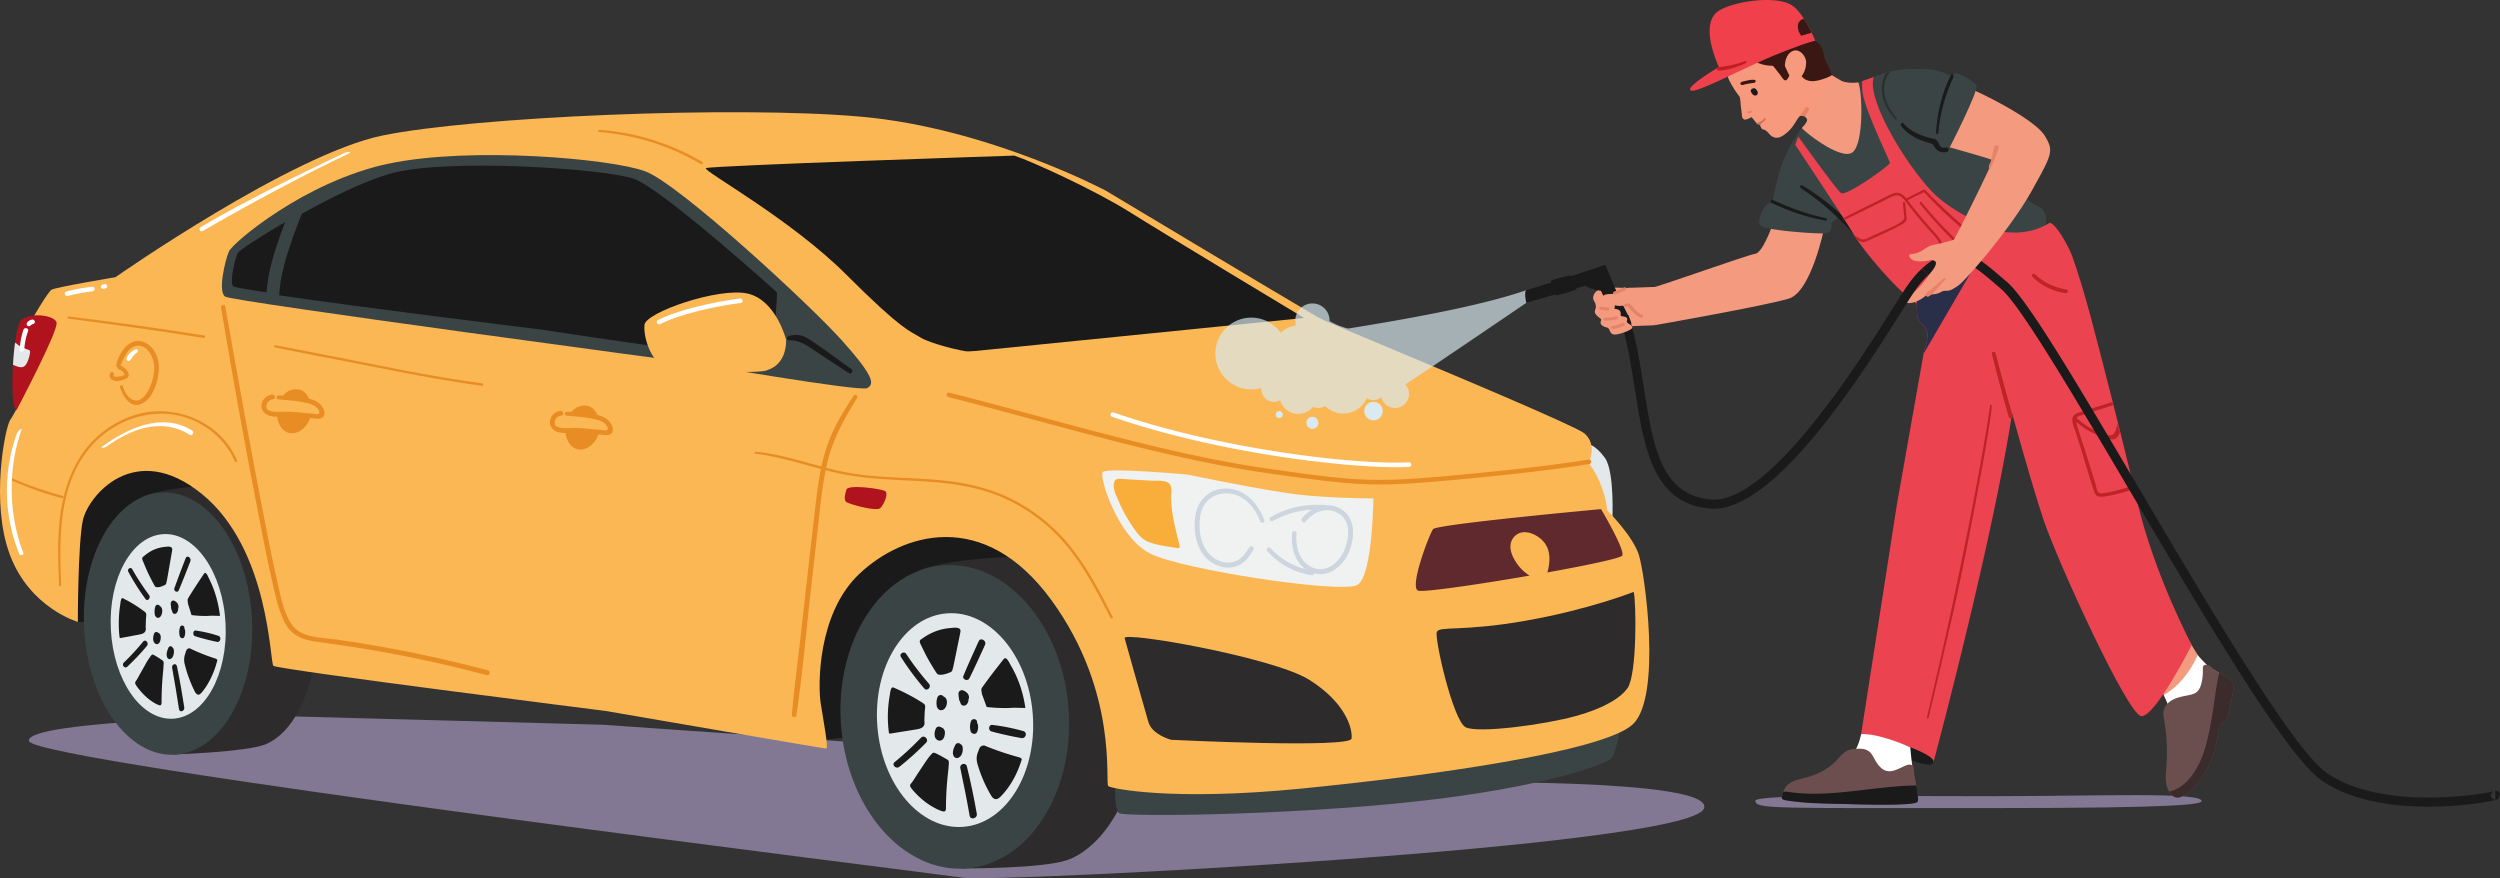 <svg id="characters" xmlns="http://www.w3.org/2000/svg" viewBox="0 0 3515.85 1235.02"><rect x="0" y="0" width="3515.85" height="1235.02" fill="#333333" stroke="none"/><defs><style>.cls-1{fill:#827893;}.cls-2,.cls-32{fill:#1a1a1a;}.cls-3{fill:#2d2b2b;}.cls-4{fill:#3b4444;}.cls-5{fill:#e3e8ea;}.cls-6{fill:#fcb755;}.cls-7{fill:#e78d24;}.cls-8{fill:#b0121e;}.cls-9{fill:#60292e;}.cls-10{fill:#f0f2f2;}.cls-11{fill:#aabbcd;}.cls-11,.cls-32{opacity:0.5;}.cls-12{fill:#f9ae3b;}.cls-13{fill:#fff;}.cls-14,.cls-15{fill:#d9ebf1;}.cls-14{opacity:0.68;}.cls-16{fill:#f49a7f;}.cls-17{fill:#eb4450;}.cls-18{fill:#ea9169;}.cls-19{fill:#6c4e4e;}.cls-20{fill:#be2328;}.cls-21{fill:#6b4e4e;}.cls-22{fill:#464c7b;}.cls-23{fill:#3c2b2b;}.cls-24{fill:#3b1713;}.cls-25{fill:#f6997c;}.cls-26{fill:#e78265;}.cls-27{fill:#d07259;}.cls-28{fill:#ef404c;}.cls-29{fill:#c11e21;}.cls-30{fill:#292e49;}.cls-31{fill:#e58369;}</style></defs><path class="cls-1" d="M568.94,1201.08s-356.14,5.29-349.09,35.26,1265.9,185.13,1313.5,192.18,1018-42.53,1042-97c19.4-44.08-380.82-37-380.82-37l-1167.17-81.1Z" transform="translate(-179.15 -194.17)"/><path class="cls-2" d="M228.66,994.8c0,3.52,60,74,60,74l97.44,1.39,798.21,65.61,155.15,98.73,128.71-14.11,366.72-158.67-134-220.39L464.92,703.89Z" transform="translate(-179.15 -194.17)"/><path class="cls-3" d="M1531.44,1415.41s111.23.77,148.25-11.57,89.92-65.24,104-178.08-54.63-213.91-104-239.78c-37-19.39-195.6-2.8-210.64,12.71S1531.44,1415.41,1531.44,1415.41Z" transform="translate(-179.15 -194.17)"/><ellipse class="cls-4" cx="1521.89" cy="1202.4" rx="160.44" ry="213.78" transform="translate(-266.12 -75.03) rotate(-4.36)"/><ellipse class="cls-5" cx="1522.24" cy="1206.91" rx="109.6" ry="150.55" transform="translate(-266.47 -74.99) rotate(-4.36)"/><path class="cls-2" d="M1559.28,1163.47c-.17,1.58.37,3.45.51,5,.2,2.22,1.21,4.27,2,6.35l4.5,12.45a2,2,0,0,0,.6,1,2.06,2.06,0,0,0,1.1.33,234.38,234.38,0,0,0,27.15,1.32c4.28,0,8.65-.58,12.9-.38,1.11,0,13.11.28,13.11.32q-1.18-8.55-3.22-16.95a162.75,162.75,0,0,0-10.37-29.87,147.58,147.58,0,0,0-7-13.35c-1.23-2.07-5.13-10.76-8.21-9.82a5,5,0,0,0-2.21,1.87c-10.07,12.76-20.08,25.59-29.48,38.86a7.74,7.74,0,0,0-1.16,2.08A4,4,0,0,0,1559.28,1163.47Z" transform="translate(-179.15 -194.17)"/><path class="cls-2" d="M1562.67,1242.6a6.69,6.69,0,0,0-4.53,1.69c-1.9,1.86-2.67,5.37-3.67,7.78-2.41,5.79-2.24,11.29-.43,17.24a190.27,190.27,0,0,0,18.41,42.72c1.2,2,2.52,4.06,4.54,5.23,4.43,2.55,8.19-1.59,11-4.53a109.13,109.13,0,0,0,9.11-11.13,128.57,128.57,0,0,0,14.49-26.68q2.09-5.14,3.76-10.45c.49-1.56,1.25-2.6-.06-3.86a7.93,7.93,0,0,0-3.37-1.51q-12.82-3.51-25.42-7.81c-4.19-1.44-8.37-2.94-12.51-4.5-2.13-.8-4.26-1.63-6.37-2.46C1565.94,1243.69,1564.46,1242.61,1562.67,1242.6Z" transform="translate(-179.15 -194.17)"/><path class="cls-2" d="M1511.44,1290.25c.23-2.48.48-5,.75-7.43.42-3.79.89-7.59,1.07-11.41.12-2.6,1.17-7.25-1.41-8.75-5.54-3.23-11.08-6.46-16.9-9.15a4.83,4.83,0,0,0-3.58-.6,4.62,4.62,0,0,0-1.62,1.23c-4.42,4.58-8,9.92-11.48,15.22L1469,1283.3c-2.8,4.23-5.36,9-8.69,12.81-2.47,2.83-.85,4.87,1.2,7.58a84.94,84.94,0,0,0,7.57,8.3,108,108,0,0,0,11.6,10.19,93,93,0,0,0,12.54,8c3.75,2,7.91,4.15,12.08,5.11,5,1.15,4.19-4.9,4.22-8.28Q1509.73,1308.62,1511.44,1290.25Z" transform="translate(-179.15 -194.17)"/><path class="cls-2" d="M1480.16,1186.64c0-.16-.08-.32-.13-.48-.57-1.67-2.14-2.75-3.62-3.7a274.07,274.07,0,0,0-40.42-21.25,2.88,2.88,0,0,0-1.53-.34c-3,.47-3.58,8.89-4,11.11-.85,4.72-1.5,9.49-1.94,14.26a167,167,0,0,0,.72,38.18,1.9,1.9,0,0,0,.39,1.09,2,2,0,0,0,1.76.29l36.19-5.78c3.89-.63,9-1.67,11-5.51,1.43-2.62.39-5.49.58-8.3.21-3.17.25-6.33.35-9.5.08-2.57.61-5.09.7-7.7A9.87,9.87,0,0,0,1480.16,1186.64Z" transform="translate(-179.15 -194.17)"/><path class="cls-2" d="M1488.41,1128.07c2.58,4.29,5.07,8.47,7.9,12.61a6,6,0,0,0,1.4,1.6,5.15,5.15,0,0,0,2.5.75c5.17.5,10.25-1.34,15.07-3.28a5.91,5.91,0,0,0,2.15-1.24,5.8,5.8,0,0,0,1.19-2.36c1-3.33,1.73-6.76,2.43-10.17q3.45-16.92,6.91-33.84c.57-2.78,1.21-5.57,1.72-8.37.3-1.69.58-3.59-.7-5-2.74-2.91-10.17-1.59-13.64-1.32a74.46,74.46,0,0,0-26.91,7.36,83.17,83.17,0,0,0-12.12,7.28c-1.59,1.14-3.56,1.88-3.66,4s1.27,4.15,2.14,6q2.13,4.53,4.36,9C1482,1116.91,1485.1,1122.56,1488.41,1128.07Z" transform="translate(-179.15 -194.17)"/><path class="cls-2" d="M1555.48,1096c-7.24,16.2-14.8,32.32-21.51,48.75-2,4.8,6.07,8.15,8.39,3.54,7.78-15.46,14.76-31.37,22-47.08C1567.18,1095.2,1558.17,1090,1555.48,1096Z" transform="translate(-179.15 -194.17)"/><path class="cls-2" d="M1618.17,1222.3a285.43,285.43,0,0,0-43.44-8.65c-5.32-.62-6.19,7.82-1.24,9.18,13.7,3.74,28,6.8,42,9.31C1621.83,1233.28,1624.6,1224.1,1618.17,1222.3Z" transform="translate(-179.15 -194.17)"/><path class="cls-2" d="M1552.88,1338.56c-4-22.37-8.52-44.65-14-66.72-1.48-6-10.47-3.45-9.21,2.53,4.69,22.27,9.23,44.55,13.1,67C1543.93,1347.94,1554.07,1345.17,1552.88,1338.56Z" transform="translate(-179.15 -194.17)"/><path class="cls-2" d="M1474.4,1231.63a417.51,417.51,0,0,1-37.06,34.3c-4.7,3.84,2,10.34,6.63,6.63a414.9,414.9,0,0,0,37.53-33.83C1486,1234.11,1478.88,1227,1474.4,1231.63Z" transform="translate(-179.15 -194.17)"/><path class="cls-2" d="M1485.59,1155.75a398,398,0,0,1-32-41.91c-3-4.56-10.36-.36-7.39,4.32a382.3,382.3,0,0,0,32.78,44.23C1482.9,1167,1489.54,1160.3,1485.59,1155.75Z" transform="translate(-179.15 -194.17)"/><path class="cls-2" d="M1554.35,1213a4.21,4.21,0,0,0-1.24-2.15c1.38-5.46-6.6-7.5-8.46-2.27a23.34,23.34,0,0,0-.41,14.08c1,3.74,7.09,5.11,8.9,1.16A16.68,16.68,0,0,0,1554.35,1213Z" transform="translate(-179.15 -194.17)"/><path class="cls-2" d="M1541.9,1175.29c.17-5.19-4.18-8.84-8.74-10.33a4.82,4.82,0,0,0-6.07,4.62,68.19,68.19,0,0,0,1,9,3.65,3.65,0,0,0,1,1.88,25,25,0,0,0,1.34,3.6c1.37,3,5.79,3.14,7.88,1a9.55,9.55,0,0,0,2.89-7,4,4,0,0,0-.07-.5A4.16,4.16,0,0,0,1541.9,1175.29Z" transform="translate(-179.15 -194.17)"/><path class="cls-2" d="M1532.7,1244a4.09,4.09,0,0,0-2.41-3,4.6,4.6,0,0,0-2.36-1.59c-2.64-.73-4.86.9-5.77,3.27-.08.2-.16.43-.24.66-2.28,4.32-4,10.56-1.26,14.6a5,5,0,0,0,5.37,2.19,4,4,0,0,0,1.88-.9c2.2-1,3.61-3.57,4.4-6A17.47,17.47,0,0,0,1532.7,1244Z" transform="translate(-179.15 -194.17)"/><path class="cls-2" d="M1502.54,1217.08a4.28,4.28,0,0,0-.67-.49,4.63,4.63,0,0,0-6.27,1.65,17.12,17.12,0,0,0-1.82,11.4c.87,4.29,5.26,7.64,9.56,5.47,3.51-1.77,4.55-6.57,4.72-10.21S1506,1217.68,1502.54,1217.08Z" transform="translate(-179.15 -194.17)"/><path class="cls-2" d="M1506.15,1173.8a4.83,4.83,0,0,0-8.58,1,24.19,24.19,0,0,0-1.09,12c.65,4.1,4.1,7.43,8.44,5.8C1511.48,1190.1,1513.64,1176.36,1506.15,1173.8Z" transform="translate(-179.15 -194.17)"/><path class="cls-3" d="M422.49,1255.21s102.14-3.33,129.4-14,63.6-48.71,74-146.18-46.64-188.8-83-211.14c-27.27-16.76-155.24-2.06-166.32,11.34S422.49,1255.21,422.49,1255.21Z" transform="translate(-179.15 -194.17)"/><ellipse class="cls-4" cx="415.46" cy="1071.21" rx="118.22" ry="184.56" transform="translate(-230.03 -173.02) rotate(-2.75)"/><ellipse class="cls-5" cx="415.72" cy="1075.1" rx="80.76" ry="129.97" transform="translate(-231.93 -172.24) rotate(-2.84)"/><path class="cls-2" d="M443,1037.58a26.64,26.64,0,0,0,.38,4.3,25.72,25.72,0,0,0,1.44,5.48q1.67,5.37,3.31,10.76a1.94,1.94,0,0,0,.45.88,1.37,1.37,0,0,0,.81.28,148.43,148.43,0,0,0,20,1.15c3.15,0,6.37-.51,9.5-.34.81.05,9.65.24,9.65.28-.58-4.92-1.37-9.81-2.37-14.64a157.51,157.51,0,0,0-7.63-25.81q-2.34-5.91-5.17-11.53c-.91-1.79-3.78-9.29-6.05-8.48a3.81,3.81,0,0,0-1.62,1.61c-7.42,11-14.79,22.11-21.71,33.58a6.73,6.73,0,0,0-.86,1.79A3.82,3.82,0,0,0,443,1037.58Z" transform="translate(-179.15 -194.17)"/><path class="cls-2" d="M445.49,1105.94a4.56,4.56,0,0,0-3.34,1.45c-1.4,1.62-2,4.64-2.7,6.73a24.34,24.34,0,0,0-.32,14.89,181.14,181.14,0,0,0,13.56,36.9,11.65,11.65,0,0,0,3.35,4.52c3.25,2.21,6-1.37,8.06-3.91a92.56,92.56,0,0,0,6.7-9.62,117.52,117.52,0,0,0,10.68-23.05q1.53-4.44,2.76-9c.37-1.35.92-2.25,0-3.33a5.38,5.38,0,0,0-2.48-1.31q-9.45-3-18.72-6.75-4.63-1.86-9.22-3.88c-1.56-.7-3.13-1.41-4.69-2.13C447.9,1106.88,446.8,1105.94,445.49,1105.94Z" transform="translate(-179.15 -194.17)"/><path class="cls-2" d="M407.76,1147.1q.25-3.21.56-6.42c.31-3.28.65-6.55.78-9.85.09-2.25.86-6.27-1-7.56a144.88,144.88,0,0,0-12.45-7.91,3.07,3.07,0,0,0-2.63-.51,3.35,3.35,0,0,0-1.2,1.06,91,91,0,0,0-8.45,13.14l-6.8,12c-2.07,3.66-4,7.77-6.41,11.07-1.81,2.45-.62,4.21.89,6.55a71.44,71.44,0,0,0,5.57,7.17,84.78,84.78,0,0,0,8.55,8.8,67.89,67.89,0,0,0,9.23,6.94,35.38,35.38,0,0,0,8.9,4.42c3.68,1,3.08-4.24,3.1-7.16Q406.51,1163,407.76,1147.1Z" transform="translate(-179.15 -194.17)"/><path class="cls-2" d="M384.73,1057.6c0-.14-.06-.28-.1-.42A6.43,6.43,0,0,0,382,1054a192.59,192.59,0,0,0-29.77-18.36,1.86,1.86,0,0,0-1.13-.29c-2.24.41-2.63,7.67-2.92,9.59-.63,4.08-1.11,8.2-1.43,12.32a169,169,0,0,0,.53,33,1.8,1.8,0,0,0,.29.94,1.25,1.25,0,0,0,1.29.25l26.65-5c2.87-.54,6.6-1.44,8.13-4.76,1.05-2.26.29-4.74.43-7.17.15-2.73.18-5.47.25-8.21.06-2.21.45-4.39.52-6.65A9.9,9.9,0,0,0,384.73,1057.6Z" transform="translate(-179.15 -194.17)"/><path class="cls-2" d="M390.81,1007c1.9,3.7,3.73,7.32,5.81,10.89a5,5,0,0,0,1,1.38,3.46,3.46,0,0,0,1.84.66c3.81.42,7.56-1.16,11.1-2.84a4.34,4.34,0,0,0,1.59-1.07,5.51,5.51,0,0,0,.87-2c.76-2.88,1.28-5.83,1.79-8.79q2.55-14.61,5.09-29.22c.42-2.41.89-4.82,1.26-7.24.22-1.45.44-3.1-.51-4.28-2-2.51-7.49-1.37-10.05-1.15a48.71,48.71,0,0,0-19.81,6.37A60.14,60.14,0,0,0,381.9,976c-1.17,1-2.62,1.63-2.7,3.48s.93,3.58,1.58,5.2q1.56,3.92,3.21,7.77C386.11,997.36,388.37,1002.24,390.81,1007Z" transform="translate(-179.15 -194.17)"/><path class="cls-2" d="M440.19,979.31c-5.33,14-10.9,27.92-15.83,42.11-1.44,4.15,4.46,7,6.17,3.05,5.73-13.35,10.88-27.09,16.23-40.66C448.81,978.61,442.18,974.09,440.19,979.31Z" transform="translate(-179.15 -194.17)"/><path class="cls-2" d="M486.36,1088.4a183.5,183.5,0,0,0-32-7.47c-3.92-.53-4.56,6.76-.91,7.93a315.22,315.22,0,0,0,30.9,8C489.05,1097.89,491.1,1090,486.36,1088.4Z" transform="translate(-179.15 -194.17)"/><path class="cls-2" d="M438.28,1188.84c-3-19.33-6.27-38.58-10.29-57.65-1.09-5.18-7.7-3-6.78,2.19,3.46,19.24,6.8,38.49,9.64,57.86C431.69,1196.94,439.15,1194.54,438.28,1188.84Z" transform="translate(-179.15 -194.17)"/><path class="cls-2" d="M380.49,1096.46a333.32,333.32,0,0,1-27.29,29.63c-3.46,3.32,1.45,8.93,4.88,5.73a330.46,330.46,0,0,0,27.64-29.23C389.06,1098.6,383.78,1092.42,380.49,1096.46Z" transform="translate(-179.15 -194.17)"/><path class="cls-2" d="M388.73,1030.92a343.48,343.48,0,0,1-23.58-36.21c-2.22-3.94-7.63-.31-5.44,3.73a331.86,331.86,0,0,0,24.13,38.21C386.75,1040.6,391.64,1034.84,388.73,1030.92Z" transform="translate(-179.15 -194.17)"/><path class="cls-2" d="M439.36,1080.34a3.8,3.8,0,0,0-.91-1.85c1-4.73-4.86-6.49-6.23-2a23.43,23.43,0,0,0-.3,12.16c.76,3.23,5.22,4.41,6.55,1A16.62,16.62,0,0,0,439.36,1080.34Z" transform="translate(-179.15 -194.17)"/><path class="cls-2" d="M430.19,1047.79c.13-4.48-3.07-7.63-6.43-8.93-2.14-.81-4.57,1.39-4.48,4a69.62,69.62,0,0,0,.75,7.79,3.25,3.25,0,0,0,.73,1.63,23.72,23.72,0,0,0,1,3.11,3.42,3.42,0,0,0,5.8.87,9.05,9.05,0,0,0,2.14-6.08c0-.15,0-.28-.06-.43A4,4,0,0,0,430.19,1047.79Z" transform="translate(-179.15 -194.17)"/><path class="cls-2" d="M423.42,1107.12a8.68,8.68,0,0,0-3.51-4c-2-.63-3.58.78-4.25,2.83-.06.17-.12.37-.18.56-1.68,3.74-2.92,9.13-.93,12.62a3.47,3.47,0,0,0,4,1.89,2.7,2.7,0,0,0,1.38-.78c1.62-.87,2.66-3.08,3.24-5.15A17.59,17.59,0,0,0,423.42,1107.12Z" transform="translate(-179.15 -194.17)"/><path class="cls-2" d="M401.21,1083.89a4,4,0,0,0-.49-.42,3.14,3.14,0,0,0-4.62,1.42,16.93,16.93,0,0,0-1.34,9.85c.64,3.7,3.87,6.6,7,4.73,2.59-1.53,3.35-5.68,3.48-8.82S403.74,1084.41,401.21,1083.89Z" transform="translate(-179.15 -194.17)"/><path class="cls-2" d="M403.87,1046.51c-1.24-2.52-5.21-2.79-6.32.83a24.25,24.25,0,0,0-.8,10.35c.47,3.54,3,6.42,6.21,5C407.79,1060.58,409.38,1048.71,403.87,1046.51Z" transform="translate(-179.15 -194.17)"/><path class="cls-5" d="M2411.38,818.49s10.57,0,24.68,19.39S2446.64,926,2446.64,926l-45.84,7.05-1.77-104Z" transform="translate(-179.15 -194.17)"/><path class="cls-4" d="M1747.57,1295.41s-1.76,37,5.29,42.31,231,3.53,412.56-15.87,273.28-52.89,280.34-61.71,14.1-52.89,14.1-52.89Z" transform="translate(-179.15 -194.17)"/><path class="cls-6" d="M2475.73,1212.54c-40.55,38.79-288.27,73.17-468.1,90.8s-264.47,0-269.76-3.53,15-131.35-80.22-261.82-209.81-93.44-269.75-37-58.18,158.68-54.66,181.6,11.46,64.35,7.94,64.35S1030.87,1194,1030.87,1194s-461.93-58.18-467.22-63.47-5.29-164-100.49-241.55-160.45,3.53-167.5,37-7.05,142.81-7.05,142.81-67-19.4-95.21-93.45-7.05-179.83,0-190.41,21.16-38.79,21.16-38.79L226.9,638.65s19.4-33.5,24.68-37S341.5,584,341.5,584,588.34,411.21,717,384.77s495.43-42.32,673.5-26.45,343.81,104,343.81,104S1942,586.94,2033.83,641.1c13.52,8,24.52,14.41,32,18.71,58.18,33.5,121.65,60,121.65,60s202.76,68.76,220.39,84.62c15.13,13.61,8.2,33.71,5.91,39.16-.37.9-.62,1.39-.62,1.39s21.16,24.69,26.45,67c0,0,35.26,35.26,44.07,61.71S2516.28,1173.75,2475.73,1212.54Z" transform="translate(-179.15 -194.17)"/><path class="cls-4" d="M1153.41,704.77s-647.06-86.39-657.64-93.45,0-51.12,5.29-63.47S608.61,449.12,725,424.44s313.83-7.06,361.43,10.58,231,186.88,276.81,238,45.84,61.71,35.26,67S1153.41,704.77,1153.41,704.77Z" transform="translate(-179.15 -194.17)"/><path class="cls-2" d="M573.27,525q3.27-9.35,6.89-18.54C543.07,527.88,515,546.85,513.41,550c-3.32,6.65-11.63,39.9-6.65,46.55,1,1.38,19.19,4.6,47.32,8.84C555.72,577.9,564.26,550.65,573.27,525Z" transform="translate(-179.15 -194.17)"/><path class="cls-2" d="M1070.27,445.45c-40-13.92-264.36-29.57-342.63-7-36.28,10.48-83.39,33.67-123.85,56.22q-6.64,15.87-12.37,32.12c-9.25,26.41-18.22,54.47-19.7,82.7C690.5,627,939.83,657.64,939.83,657.64s307.84,47,318.28,41.74S1272,605.46,1272,605.46,1110.27,459.36,1070.27,445.45Z" transform="translate(-179.15 -194.17)"/><path class="cls-2" d="M1376.43,713.15c-15.23-10.39-32.17-23.84-47.59-33.95-12.39-8.11-21.16-17.63-40-12.65-3.75,1-4.1,6.48,0,6.23,16.56-1,30.45,11,43.53,19.58,13.54,8.91,27,18,40.69,26.62C1376.73,721.32,1380,715.57,1376.43,713.15Z" transform="translate(-179.15 -194.17)"/><path class="cls-6" d="M1258.31,714.47s26.45-5.29,26.45-42.32c0,0-14.11-56.42-54.66-65.23S1087.29,633.36,1085.53,651s8.81,49.37,26.45,58.19S1258.31,719.76,1258.31,714.47Z" transform="translate(-179.15 -194.17)"/><path class="cls-2" d="M1605.64,413s-428.43,14.1-433.72,17.63,118.13,70.52,197.47,149.86,89.91,79.34,104,88.16,60.06,20,68.88,20,109.19-2.36,209.69-11.18,262.7-35.26,262.7-35.26-199.23-119.89-246.83-149.86S1632.09,421.79,1605.64,413Z" transform="translate(-179.15 -194.17)"/><path class="cls-7" d="M1166.57,421.82a331,331,0,0,0-144.76-45.09c-2-.14-2,3,0,3.16a333.67,333.67,0,0,1,143,45C1166.75,426.1,1168.56,423,1166.57,421.82Z" transform="translate(-179.15 -194.17)"/><path class="cls-7" d="M865.39,1136.9q-70.73-18.76-142.77-32-35.16-6.4-70.54-11.44c-21.31-3-49.63-1.7-63.06-21.54-11.94-17.63-15.61-42.25-20.42-62.59-5.8-24.53-10.62-49.28-15.45-74Q539,863.07,525.71,790.64,510.48,707.87,495.92,625c-.69-3.91-6.6-2.24-5.95,1.64q25.37,152.25,55.1,303.7c4.82,24.78,9.59,49.59,15.22,74.21,4.86,21.27,9.05,44.39,18.75,64.1,9.15,18.61,24.91,25.35,44.64,28,24.58,3.36,49.14,6.77,73.61,10.9q83.91,14.16,166.24,36.08C867.9,1144.83,869.77,1138.06,865.39,1136.9Z" transform="translate(-179.15 -194.17)"/><path class="cls-7" d="M1743.92,1061.56c-17.05-33.7-34.71-67.54-58.23-97.27A248.4,248.4,0,0,0,1603.9,897c-33.58-17.1-70-24.8-107.36-28-41-3.5-82.49-2.63-123.17-9.76-10.87-1.9-21.61-4.42-32.31-7.19.6-2.8,1.2-5.6,1.88-8.39,8-33,23.83-61.28,41.6-89.83,2-3.23-3-6.11-5.07-3-15.63,24-30.33,48.2-38.91,75.71-2.43,7.81-4.44,15.73-6.17,23.71-30.66-8.22-61-17.93-92.74-20.76-1.79-.16-1.73,2.55,0,2.77,31.45,3.91,61.54,13.38,92,21.42-3.71,18.16-6,36.63-8.09,55q-10.68,92.47-21,185c-4,35.22-9,70.48-11.7,105.82-.27,3.52,5.72,4.4,6.25.84,8.92-59.47,13.94-119.75,20.73-179.51q5.2-46,10.4-91.94c2.78-24.55,5.21-49.24,10.13-73.48,5.85,1.5,11.71,2.93,17.61,4.23,38.8,8.56,78.49,9.05,118,11.37,38.7,2.26,77.31,7.17,113.13,22.81a243,243,0,0,1,85.27,62.25c28,31.85,47.28,69.82,66.63,107.2C1742,1065.25,1744.92,1063.52,1743.92,1061.56Z" transform="translate(-179.15 -194.17)"/><path class="cls-8" d="M1369.42,883.23s-5.12,13.64,0,17,42.64,13.65,47.75,8.53,11.94-20.47,6.82-23.88S1369.42,874.7,1369.42,883.23Z" transform="translate(-179.15 -194.17)"/><path class="cls-3" d="M1760.79,1091.77s28.21,100.49,33.5,118.13,31.74,24.68,31.74,24.68,252.12,12.34,253.88-1.76-8.81-51.13-59.94-82.87S1755.5,1081.19,1760.79,1091.77Z" transform="translate(-179.15 -194.17)"/><path class="cls-3" d="M2476.61,1026.53s-61.71,24.69-151.63,40.55-121.65,7.06-125.18,15.87,22.93,125.18,40.56,134,111.07-3.53,155.15-15.87,63.92-27.29,72.29-38.79C2481.9,1142.9,2480.14,1037.11,2476.61,1026.53Z" transform="translate(-179.15 -194.17)"/><path class="cls-9" d="M2430.77,910.17s-231,21.16-236.25,28.21-33.5,81.1-21.16,86.39c6.46,2.77,84-8.48,156.85-21.09a61.35,61.35,0,0,1-20.92-22c-6.87-11.44-9-24.61.33-33.66,4.77-4.65,10.8-5.95,16.87-5.17a25.5,25.5,0,0,1,7.62,2,42,42,0,0,1,13.89,9c12.52,12.38,11.55,29.69,7.32,45.35,56.2-10.12,104-20.18,105.42-23.85C2464.27,966.59,2430.77,910.17,2430.77,910.17Z" transform="translate(-179.15 -194.17)"/><path class="cls-7" d="M466.24,666c-63.46-10.07-127.09-19.16-190.88-26.8-1.95-.23-1.92,2.8,0,3.05,63.43,8.2,126.77,17.1,189.94,27.14C467.52,669.7,468.47,666.32,466.24,666Z" transform="translate(-179.15 -194.17)"/><path class="cls-7" d="M856.88,733.24c-76.23-10.15-151.61-26.72-227.08-41.33-21.12-4.09-42.22-8.33-63.38-12.2-1.92-.35-2.77,2.56-.82,3,38.14,7.89,76.43,15.06,114.66,22.52,37.54,7.32,75,14.88,112.72,21.54,21.23,3.76,42.52,7.16,63.9,10C859.11,737.05,859.09,733.53,856.88,733.24Z" transform="translate(-179.15 -194.17)"/><path class="cls-7" d="M512.63,842c-20.84-50.74-79-77.84-131.68-67.18-27.8,5.62-53.6,20.52-73,41.15-21.22,22.6-33.86,51.92-40.43,81.92-8.59,39.22-7,79.67-5.31,119.51.08,1.9,3,1.91,3,0C262.77,953.82,260.78,883,301,829.43c33.12-44.06,93.48-66.34,146-45.76,27.79,10.89,50.73,32.11,62.59,59.58C510.3,845,513.35,843.72,512.63,842Z" transform="translate(-179.15 -194.17)"/><path class="cls-7" d="M267.1,891.51a531.94,531.94,0,0,1-75.35-26.61c-1.67-.73-3.14,1.7-1.45,2.48a483.45,483.45,0,0,0,75.91,27.39A1.69,1.69,0,0,0,267.1,891.51Z" transform="translate(-179.15 -194.17)"/><path class="cls-7" d="M629.41,762.73c-4.18-4.23-9.74-6.44-15.48-7.89-3.39-6.73-8-12.5-16.33-13.25a23.52,23.52,0,0,0-20.17,8.74c-2.26,0-4.53,0-6.78.13a2.66,2.66,0,0,0,0,5.32c13,1.25,26.07,2,38.89,4.88,5.36,1.2,11.1,2.84,15.1,6.84,2.13,2.12,5.43,6.14,2.36,8.78-1.1,1-7-.34-8.28-.43-11.59-.8-23.13-2.36-34.74-2.74-5.39-.17-10.79.4-16.16.23-4.12-.13-13.52-.51-14-6.6-.51-6.35,3.78-10.2,9.53-11.07,4.37-.67,2.49-7.23-1.82-6.62-14,2-20.94,19.88-7.4,28,4.4,2.65,9.44,3.17,14.54,3.12,2,11.1,8,23,20.74,23.27,11.93.21,22.24-10.33,25.64-21.3.67.05,1.35.11,2,.15,4.85.34,14.51,2.67,17.52-3C637.47,773.94,633.13,766.48,629.41,762.73Z" transform="translate(-179.15 -194.17)"/><path class="cls-7" d="M1034.92,785.65c-4.18-4.23-9.74-6.44-15.48-7.89-3.39-6.73-8-12.5-16.33-13.25A23.51,23.51,0,0,0,983,773.25c-2.27,0-4.53,0-6.79.13a2.66,2.66,0,0,0,0,5.32c13,1.25,26.07,2,38.89,4.88,5.37,1.2,11.1,2.84,15.1,6.84,2.13,2.12,5.43,6.14,2.36,8.78-1.1.95-7-.34-8.28-.43-11.59-.79-23.13-2.36-34.74-2.74-5.39-.17-10.79.4-16.16.23-4.12-.13-13.52-.51-14-6.6-.51-6.35,3.78-10.2,9.53-11.07,4.37-.67,2.49-7.23-1.82-6.62-14,2-20.94,19.88-7.4,28,4.41,2.65,9.44,3.17,14.54,3.12,2,11.1,8,23,20.75,23.27,11.92.21,22.23-10.33,25.63-21.3.68,0,1.35.11,2,.15,4.85.34,14.51,2.67,17.52-3C1043,796.86,1038.64,789.4,1034.92,785.65Z" transform="translate(-179.15 -194.17)"/><path class="cls-7" d="M376.46,673.87c-17.75-3.22-30.9,19.15-33.88,33.67a3,3,0,0,0,1.84,3.29,3.09,3.09,0,0,0,2,2.84c2.08.81,9.47,5.2,7,7.83-1,1-4.35,1.63-5.74,2-.42.11-10.42,1.56-8.52-2,1.69-3.17-2.93-5.89-4.83-2.82-2.46,4-.35,8.36,3.68,10.2,5.5,2.5,12.25.44,17.47-1.81,11.19-4.84-.14-16.17-7-19,5.08-10.28,11.35-27.39,24.46-27.71,15.07-.36,23,18.07,23.12,30.4A68,68,0,0,1,386,746.08C381.41,753.41,374.5,760.5,365,756c-7-3.31-10.77-11.55-13-18.46-.83-2.59-4.92-1.48-4.09,1.13,4.38,13.75,15.68,32.06,32.68,22.17,15-8.75,21.57-32.52,22-48.68S394.05,677.06,376.46,673.87Z" transform="translate(-179.15 -194.17)"/><path class="cls-10" d="M1849.83,861.68s-114.6-10.57-119.89-3.52,21.16,91.68,67,114.6,268,56.42,290.91,44.08,22.92-132.24,22.92-132.24Z" transform="translate(-179.15 -194.17)"/><path class="cls-11" d="M1957.14,925.72c-7.9-22.08-25.52-42.57-50.32-44.37-25-1.82-43.62,14.86-46.8,39.17-3.07,23.47,2.55,52,24.06,65.27,8.88,5.5,20,8.09,30.31,5.81,12.94-2.86,21.21-13.06,27.28-24.16,2.07-3.76-3.56-7.06-5.75-3.36-5.47,9.22-12.29,18.42-23.4,20.75-9.28,1.95-19.33-1-26.94-6.43-17.81-12.64-21.8-38.81-18.46-59,3.44-20.83,20.64-33.68,41.64-31.17s35.72,20.41,42.61,39.1C1952.69,930.88,1958.44,929.36,1957.14,925.72Z" transform="translate(-179.15 -194.17)"/><path class="cls-11" d="M2064.87,910a37.06,37.06,0,0,0-21.59-5.23,3,3,0,0,0-2-.63l-11.64.08a4,4,0,0,0-1-.14,128.18,128.18,0,0,0-62.51,17.36c-3.5,2-.37,7.39,3.17,5.42a124.41,124.41,0,0,1,54.5-15.77,51.32,51.32,0,0,0-13.94,12.51c-2.39,3.09,3,7.31,5.45,4.21,10.93-14,29.67-21.41,46-11.77,18.13,10.71,15.48,34.45,8.67,51.26-7.24,17.87-25.74,33.86-45.74,24.7-18.42-8.45-23.32-29.41-21.69-47.9.35-4.07-5.95-4-6.34,0-1.8,18.77,3.46,39.53,19,50.49a101.16,101.16,0,0,1-49.5-29.68c-2.64-2.88-6.83,1.37-4.26,4.26a103.58,103.58,0,0,0,62.07,34,3.64,3.64,0,0,0,4.06-2.74c21.81,5.84,41.22-11.4,49-30.87C2084.66,949.42,2086,922.55,2064.87,910Z" transform="translate(-179.15 -194.17)"/><path class="cls-12" d="M1838.27,961.91c-3.66-14.11-7.33-28.25-9.7-42.65a180.68,180.68,0,0,1-2.43-24c-.17-5.53,1.46-12.53-.53-17.82-3.45-9.2-19.76-6.85-27.21-7.28l-46.32-2.71a2.26,2.26,0,0,0-2.13,1,2.1,2.1,0,0,0-2.51,1c-5.3,8.91,1.14,20.57,4.73,29.06a206.51,206.51,0,0,0,19,35c6.1,9,12.53,18.66,23.08,22.73,12.73,4.9,27.43,6.58,40.81,8.83A2.64,2.64,0,0,0,1838.27,961.91Z" transform="translate(-179.15 -194.17)"/><path class="cls-8" d="M202.31,771c-5.47-.87-6.7-32.35-4.89-63.86.62-10.76,1.59-21.51,2.88-31,2.18-16.24,5.25-29,9-32.16,12.34-10.58,45.84-7.05,49.37,3.53S202.31,771,202.31,771Z" transform="translate(-179.15 -194.17)"/><path class="cls-5" d="M221.35,690.22A46.36,46.36,0,0,1,217.27,704c-1.07,2.26-2.43,4.53-4.63,5.71-3.32,1.78-7.39.53-10.93-.75a34.5,34.5,0,0,1-4.29-1.82c.62-10.76,1.59-21.51,2.88-31,2.31,1.32,4.47,3.28,6.43,4.43A65.11,65.11,0,0,0,218.84,686a4.4,4.4,0,0,1,2,1A4.12,4.12,0,0,1,221.35,690.22Z" transform="translate(-179.15 -194.17)"/><path class="cls-2" d="M1977.63,732.25c-42.18,1.17-84.46,4.75-126.51,8.14s-84.19,7.43-126.18,12.19c-23.29,2.64-46.64,5.22-69.83,8.63-1.63.23-1.26,3.08.39,2.89,41.7-4.68,83.31-9.94,125.09-14s83.59-7.51,125.47-10.28c23.84-1.58,47.74-2.5,71.57-4.18C1979.76,735.46,1979.81,732.19,1977.63,732.25Z" transform="translate(-179.15 -194.17)"/><path class="cls-6" d="M2413.76,843.54a7,7,0,0,1-1.5.51c-15.87,3.53-299.73,51.13-299.73,51.13s-58.18,0-105.78-5.29-156.92-28.21-156.92-28.21-17.63-8.81-65.23-31.73c-4.62-2.22-10.41-4.67-17.09-7.28-2.08-.81-4.26-1.66-6.52-2.51-17-6.38-38.61-13.59-61.39-20.91-26.4-8.48-54.38-17.1-78.76-24.77-34.56-10.89-61.9-19.89-67.21-23.87-4.76-3.56-7.92-11.76-10-21a159.32,159.32,0,0,1-2.8-17.69c-1.3-12.48-1.3-23-1.3-23l13.17-1.32,19.28-1.94L2013.8,641.3a159.92,159.92,0,0,1,20-.2c13.52,8,356.39,147.42,374,163.28C2423,818,2416.05,838.09,2413.76,843.54Z" transform="translate(-179.15 -194.17)"/><path class="cls-7" d="M2120,875.48c-43.41,0-83.41-5.08-163.1-16.57-103.3-14.9-216.61-45.5-326.2-75.08-38.89-10.51-79.12-21.37-117.89-31.24a3.2,3.2,0,0,1,1.58-6.21c38.82,9.88,79.07,20.75,118,31.26,109.4,29.53,222.52,60.08,325.44,74.92,138,19.91,156.41,20.48,281.14,8.71,122.2-11.52,173.75-20.79,174.25-20.88a3.2,3.2,0,1,1,1.15,6.3c-.51.1-52.26,9.41-174.8,21C2186.15,872.69,2152.12,875.48,2120,875.48Z" transform="translate(-179.15 -194.17)"/><path class="cls-13" d="M212.11,658a102.74,102.74,0,0,0-5.21,27.51c-.21,4.1,6.09,4.06,6.37,0a95.87,95.87,0,0,1,5.38-25.71C220.1,655.68,213.5,653.85,212.11,658Z" transform="translate(-179.15 -194.17)"/><path class="cls-13" d="M228,645.93a3.31,3.31,0,0,0-4-2.25,10.89,10.89,0,0,0-6.92,4.52,3.21,3.21,0,0,0,1.15,4.37,3.29,3.29,0,0,0,4.37-1.15c-.2.27-.07.1.08,0l.42-.42.12-.1c.18-.13.38-.25.57-.37l.28-.15.33-.13a8.44,8.44,0,0,1,1.32-.31A3.23,3.23,0,0,0,228,645.93Z" transform="translate(-179.15 -194.17)"/><path class="cls-13" d="M211.84,971.38c-20.66-53.08-21.73-118.62-2.57-172.29,1.46-4.1-5,1-6.48,5.09a236.26,236.26,0,0,0,3.39,168.76C207.58,976.37,213.22,974.93,211.84,971.38Z" transform="translate(-179.15 -194.17)"/><path class="cls-13" d="M449.33,799.7c-42.1-26.33-90.5-3.46-126.33,22.47-3.31,2.39,2.79,2.26,6.16-.16C363,797.76,406,780.6,445.85,805.65,449.61,808,453.08,802.05,449.33,799.7Z" transform="translate(-179.15 -194.17)"/><path class="cls-13" d="M663.62,409.23C603.06,437.71,518.9,479.44,461.35,513.6c-3.42,2-.62,7.54,2.84,5.51C521.88,485.22,610.06,438,670.67,409.6,674.62,407.75,667.57,407.37,663.62,409.23Z" transform="translate(-179.15 -194.17)"/><path class="cls-13" d="M373,687.85c.3-1.62-.93-3.1-3.19-2.16a22.32,22.32,0,0,0-12.31,11.61,3.13,3.13,0,0,0,1.08,4.11c3.22,1.93,4.63-2.06,6-4a32.05,32.05,0,0,1,7.17-7.53A3.24,3.24,0,0,0,373,687.85Z" transform="translate(-179.15 -194.17)"/><path class="cls-13" d="M309,597.45a232,232,0,0,0-36.51,6.72c-4,1.07-2.32,7.29,1.72,6.24A268.44,268.44,0,0,1,309,603.9C313.07,603.41,313.2,597,309,597.45Z" transform="translate(-179.15 -194.17)"/><path class="cls-13" d="M329.76,595.93a3.07,3.07,0,0,0-3.71-2.1l-2.71.6a3,3,0,0,0-2.11,3.71,3.09,3.09,0,0,0,3.71,2.11l2.72-.61A3,3,0,0,0,329.76,595.93Z" transform="translate(-179.15 -194.17)"/><path class="cls-13" d="M1106,650.31a3.21,3.21,0,0,1-1.44-6.08c36.28-18.13,100.38-28.79,115.29-30.19a3.21,3.21,0,1,1,.59,6.39c-14.63,1.37-77.55,11.81-113,29.54A3.2,3.2,0,0,1,1106,650.31Z" transform="translate(-179.15 -194.17)"/><path class="cls-13" d="M2142.67,851.18c-86.2,0-262.57-23.17-399.6-70.95a3.2,3.2,0,0,1,2.11-6.05c146.77,51.17,338.74,74,415.35,70.19a3.2,3.2,0,1,1,.32,6.4C2155.36,851.05,2149.28,851.18,2142.67,851.18Z" transform="translate(-179.15 -194.17)"/><path class="cls-14" d="M2326,619.85l-.52-17.52c-68.07,23.55-178.54,42.23-250.31,53.88a89.44,89.44,0,0,1-26.25-10.6c0-.21.06-.4.06-.6a24.1,24.1,0,0,0-48.2,0,23.65,23.65,0,0,0,1,6.6,45.16,45.16,0,0,0-21.66,10.6,50.48,50.48,0,1,0-26.8,77.49c-.06.63-.19,1.24-.19,1.88a17.71,17.71,0,0,0,17.72,17.71,17.52,17.52,0,0,0,8.56-2.3,26.54,26.54,0,0,0,46.26,9.28,19.25,19.25,0,0,0,17.23-1,35.88,35.88,0,0,0,58.31-11.3,16.91,16.91,0,0,0,20.73-1.35,19.61,19.61,0,1,0,33.47-17.69C2191,711.83,2326,619.85,2326,619.85ZM2100.9,725l.85.37c-.17.11-.36.18-.53.29C2101.13,725.42,2101,725.21,2100.9,725Z" transform="translate(-179.15 -194.17)"/><path class="cls-15" d="M1983.13,777.2a4.91,4.91,0,1,0-4.91,4.91A4.9,4.9,0,0,0,1983.13,777.2Z" transform="translate(-179.15 -194.17)"/><circle class="cls-15" cx="2024.86" cy="788.66" r="8.47" transform="translate(-306.18 292.15) rotate(-13.28)"/><circle class="cls-15" cx="1931.62" cy="578.13" r="13"/><path class="cls-16" d="M2675.71,499.73s-15.84,49.5-28.16,51.36c-11.54,1.74-130.24,44.51-148.17,48.64,5.68,4.34,12.75,12.29,12.07,16.17-.42,2.46,5.81,4.42,4.16,7.78l-9.71,27.88s157.8-27.72,189.11-37.48,49.1-97.22,49.1-97.22Z" transform="translate(-179.15 -194.17)"/><path class="cls-1" d="M3275.37,1320.77c0,4.42-30.18,9.81-289.58,9.81-316.09,0-336.8,1.53-338.08-10.12-1-9,163.56-6.55,323.42-6.55S3275.3,1307.66,3275.37,1320.77Z" transform="translate(-179.15 -194.17)"/><path class="cls-4" d="M3052.92,528.25l-74.05,42.31-18.12-4.2-30.45-7.05-5.06-1.18-24.37-5.64-21.28-4.94-85.4-19.78-1.61-.37s-6.52-7.09-13-14.07c-5.78-6.28-11.49-12.46-12.32-13.29-.53-.53-1.82-.13-3.37.7a69.46,69.46,0,0,0-9,6.35s.88,13.22-6.17,15-86.4-3.53-93.45-10.58c-6.45-6.46,4.09-29.94,14-32.48a6.68,6.68,0,0,1,2.7-.14s.16-1.18.51-3.3c1.66-10.05,7.55-41.32,20.65-69,15.87-33.5,62.15-84.55,62.15-84.55s21.74-6.79,42.72-13.9c5.53-1.87,11-3.77,16-5.55,3.46-1.25,6.68-2.43,9.56-3.55q4.58-1.74,9.29-3.05c1.76-.49,3.54-.95,5.32-1.34,19-4.35,39.14-4,55.91-2.66,10.93.92,21.41,5.11,29,9,1,.5,1.94,1,2.82,1.48l1.17.64a88.31,88.31,0,0,1,7.61,4.76l6.4,11.83,10.55,19.52,33,61,4,7.33,16.66,30.82,14.1,22.92a84.28,84.28,0,0,0,10.81,12.68,43.38,43.38,0,0,0,12.11,8.48c12.34,5.29,12.34,12.34,14.11,15.86S3052.92,528.25,3052.92,528.25Z" transform="translate(-179.15 -194.17)"/><path class="cls-2" d="M2794.51,523a334.34,334.34,0,0,0-80.13-67.76c-3.55-2.14-5.18,2.05-1.74,4.28,29.26,18.91,53.85,42.29,77.19,68.16C2792.71,530.83,2797.26,526.17,2794.51,523Z" transform="translate(-179.15 -194.17)"/><path class="cls-2" d="M2747.36,501.29c-28-6.5-49-14.21-75.27-25.94-1.86-.83-4.14,3.18-2.26,4,25.94,12,48.48,20,76.65,25.09C2748.55,504.87,2749.47,501.78,2747.36,501.29Z" transform="translate(-179.15 -194.17)"/><path class="cls-17" d="M3013.5,742.13c-1.31,10.56-2.88,21.72-4.66,33.39,0,.19-.07.41-.09.6-.31,2.06-.65,4.16-1,6.26-29,184.24-109.38,483.25-109.38,483.25l-31.78-10.16-17.38-5.57-53.63-17.16.77-5,37.13-238.28,13.19-84.74.34-2.1q9.94-56.22,19.9-112.45,6.3-35.6,12.61-71.21,2.46-13.94,4.93-27.87c2.09-11.78,9.58-24.61,2.42-36.09-2.63-4.23-7.11-7.14-9.47-11.53-2.15-4-2.29-8.71-2.41-13.24q-.2-7.79-.37-15.55c0-2.12-.07-4.34.88-6.23a12.42,12.42,0,0,1,3.61-3.93,272,272,0,0,1,22.53-15.9l5.15-3.33c10-6.42,20.05-12.89,31.16-17a71.69,71.69,0,0,1,15.56-4c30.08-3.93,48.42,17.76,57.08,48.31C3022.35,654.06,3018.73,699.94,3013.5,742.13Z" transform="translate(-179.15 -194.17)"/><path class="cls-18" d="M2800.74,1213.38l0,.13,0-.1Z" transform="translate(-179.15 -194.17)"/><path class="cls-2" d="M2898.39,1265.21v.44a7.78,7.78,0,0,1-1.17,2.4c-4.21,4.54-24.49-2.27-51.58-12.13l8.91-15S2898.53,1255.78,2898.39,1265.21Z" transform="translate(-179.15 -194.17)"/><path class="cls-13" d="M2865.67,1245.2a232.51,232.51,0,0,0-25.68-10.09c-13.86-4.58-28.6-8.81-43.34-8.55-.58,2.55-1.28,5.24-2.13,8a73.64,73.64,0,0,1-7,16.27c-9,14.62-47.64,39.67-57.13,41.94s-40.85,13-33.72,20.23,59.4,6.12,107.27,5.78,68.43.69,69.42-8.86c.74-7.14-3.55-24.53-6.52-52.42Q2866.2,1251.63,2865.67,1245.2Z" transform="translate(-179.15 -194.17)"/><path class="cls-19" d="M2875.87,1321.64c-.9,1.41-5.36,2.45-13.42,3.16-.6,0-1.2.08-1.78.14s-1.27.08-1.9.14l-2.47.14-.56,0c-1.1.06-2.21.13-3.3.16-.57,0-1.15.07-1.73.07q-13,.48-32.9.32l-2.2,0h-1.24l-9.2-.13c-1.22,0-2.43,0-3.67-.07l-4.81-.09q-8.22-.15-16.45-.4c-20.1-.57-40.22-1.32-60.28-2.68-8.64-.57-17.45-1-26.06-2.24-1.23-.18-2.47-.39-3.68-.6,0,0-.06,0-.07,0-1.87-.33-4.31-.51-5-2.68l0,0s0,0,0-.07c-.46-1.64,1-6,2-8.79.29-.82.55-1.5.71-2a21.8,21.8,0,0,1,9-10.83c6.5-4.09,14.3-5.44,21.72-7.4,15.9-4.2,31.28-11.69,42.7-23.52,5-5.15,10.19-12.29,17-15.08a33,33,0,0,1,10.17-1.88c6.68-.48,14-.48,19.27,3.65,3.23,2.54,5.22,6.31,7.21,9.91,2.51,4.54,5.24,9.06,9,12.6,11.32,10.6,22.36,3,34.15-2.22,2.66-1.18,5.61-2.24,8.45-1.53a5,5,0,0,1,3.73,3.51c.9,2.69.46,6.31.92,9,.92,5.34,1.91,10.68,2.8,16,0,.17.06.35.09.52.78,4.75,1.57,9.51,2,14.3C2876.38,1315.38,2877.26,1319.51,2875.87,1321.64Z" transform="translate(-179.15 -194.17)"/><path class="cls-2" d="M2875.87,1321.64c-.9,1.41-5.36,2.45-13.42,3.16-.6,0-1.2.08-1.78.14s-1.27.08-1.9.14l-2.47.14-.56,0c-1.1.06-2.21.13-3.3.16-.57,0-1.15.07-1.73.07-10.95.5-21.95.43-32.9.32l-2.2,0h-1.24l-9.2-.13c-1.22,0-2.43,0-3.67-.07l-4.81-.09q-8.22-.15-16.45-.4c-28.42-.8-58.09-.44-86.34-4.92-1.23-.18-2.47-.39-3.68-.6,0,0-.06,0-.07,0-2.28-.4-4-1.18-5-2.68l0,0s0,0,0-.07c-.46-1.64,1-6,2-8.79a12.84,12.84,0,0,1,6.21-.23c59.31,9.06,120.67-8.29,180.75-9,.78,4.75,1.57,9.51,2,14.3C2876.38,1315.38,2877.26,1319.51,2875.87,1321.64Z" transform="translate(-179.15 -194.17)"/><path class="cls-20" d="M2977.93,764.18c-12.38,88.83-51.32,277.41-71.67,364.64-5.77,24.76-11.65,49.5-17.22,74.31-.35,1.57,2,2.24,2.42.66,10.67-44.12,20.7-88.4,31-132.62,10.2-43.77,19.58-90.45,28.2-134.57,4.76-24.42,28.78-148,29.64-172.1C2980.33,763.16,2978.12,762.84,2977.93,764.18Z" transform="translate(-179.15 -194.17)"/><path class="cls-16" d="M3239.47,1300.44c-3.75-11-1.77-19.19-.79-38.38s-2-37-5.3-57.55c-.47-2.94-3.06-12.49-3.71-15A69.54,69.54,0,0,0,3226,1179c-3.46-7.78-7-11.51-7-11.51l39-71.85s11.14,19.24,17.43,27.66c.08.11.18.23.25.34,2.05,2.69,6.6,10.13,12.23,13.7,11.57,7.38,24.44,12.76,27.55,16.45C3320,1159.28,3243.22,1311.4,3239.47,1300.44Z" transform="translate(-179.15 -194.17)"/><path class="cls-13" d="M3231.37,1197.65a320.57,320.57,0,0,1,3.55,45.84c15.21-14.75,27.94-33.06,39.28-50.26q11.22-17,21.78-34.48c2.92-4.82,6.33-9.81,9.43-15-5.49-3.27-11.83-6.93-17.35-10.44s-16.24-15.3-18.28-18c-.08-.11-14.1,37-47.6,56.42,1.29,2.92,6.41,13.66,7.49,17.75C3230.32,1192,3230.91,1194.72,3231.37,1197.65Z" transform="translate(-179.15 -194.17)"/><path class="cls-21" d="M3318.34,1173.5c-1.08,5.77-2.42,11.5-3.83,17.21-1.53,6.28-2,14.85-7.53,18.92-2.1,1.55-4.46,2.87-5.9,5s-1.84,4.92-2.17,7.55a191.61,191.61,0,0,1-4.6,23.52,144.56,144.56,0,0,1-9.31,25.49c-7.39,15.36-18,29.34-31.7,39.51-2.88,2.15-6,4.16-9.51,4.89-6.31,1.28-11.1-3-14.19-8.31a32.12,32.12,0,0,1-3.4-8.44c-2.14-8.71-1-17.84-.34-26.78a262.46,262.46,0,0,0-3.12-64.92c-.79-4.48-1.67-9.06-.79-13.52,1.5-7.46,7.81-13.14,14.74-16.28s14.58-4.18,22-5.89c3.23-.74,6.52-1.64,9.2-3.61,4.43-3.26,6.42-8.89,7.59-14.26a76.87,76.87,0,0,0,1.64-18.46,8.27,8.27,0,0,1,.38-3.62c1.52-3.54,6.95-2.91,10-.53,2.61,2.07,4.59,4.82,7.57,6.39,1.69.9,3.36,1.83,5,2.82s3.09,1.81,4.62,2.77c4.44,2.73,9.94,5.39,13.35,9.45a7.22,7.22,0,0,1,1.41,2.92C3321,1161,3319.38,1167.92,3318.34,1173.5Z" transform="translate(-179.15 -194.17)"/><path class="cls-17" d="M3184.81,899.73c-3.69-15.6-17.35-72-22.84-94q-.66-2.67-1.35-5.38c-3.29-13.16-6.78-27.08-10.44-41.43-.41-1.63-.84-3.28-1.26-4.92-19.64-76.65-38-151.49-55.45-199.34-5.4-14.78-22.92-45.84-31.72-47.23-14.78,9.77-33.76,14.12-50.9,13.84-19.86-.31-44.35-5.12-60-18.89C2939.23,547,2986.1,692.8,2986.1,692.8s46.59,172.67,67.15,233,117.86,272.72,137,275.46,71.27-100,71.27-100S3209.48,1003.89,3184.81,899.73Z" transform="translate(-179.15 -194.17)"/><path class="cls-22" d="M3157.27,788.82l-2.53,9.26c.4-1.15.8-2.3,1.18-3.45.5-1.8,1-3.61,1.44-5.42Z" transform="translate(-179.15 -194.17)"/><path class="cls-20" d="M3176,878.1c-7.07,2.5-28,8.4-35.46,9.27-3.49.4-8.56,1.69-11-1.72-1.92-2.65-2.6-8.33-3.56-11.42q-6.78-21.72-13.55-43.42c-4.36-13.94-9.43-27.86-13.1-42a12.42,12.42,0,0,1-.33-1.61,89.59,89.59,0,0,0,24.06,16.15c8.16,3.79,28.85,15.27,35.12,3.89a34.18,34.18,0,0,0,2.46-5.75c-1.13-3.93-2.22-7.88-3.17-11.86-.49,1.67-1,3.33-1.54,5-.69,2.45-1.4,4.89-2.22,7.27l1-3.82c-.22.64-.44,1.28-.67,1.91-1.63,4.51-3.38,6.38-8.53,6.32-8.31-.09-16.46-5.12-23.66-8.76A105.42,105.42,0,0,1,3099.69,782a6.75,6.75,0,0,1,1.42-1.74c1.32-1.12,4.13-1.47,5.72-2l10.09-3.35c6.76-2.26,27.24-8.58,33.95-11-.37-1.46-.75-2.92-1.12-4.39-8.72,2.66-31.06,9.72-39.72,12.59-5.18,1.71-13.51,2.84-15.78,8.78-2.46,6.45,2.32,15.49,4.2,21.53q4.46,14.28,8.91,28.56c5.83,18.61,11,37.58,17.49,56,2.18,6.13,6.55,6,12.42,5.6,9-.7,31.53-6.77,40-9.77C3180.23,881.74,3179,877.05,3176,878.1Z" transform="translate(-179.15 -194.17)"/><path class="cls-20" d="M3085.31,601.3c-16.88-2.88-31.71-9.57-44.22-21.43-2.35-2.23-5.86,1.27-3.56,3.56a79.89,79.89,0,0,0,47.08,23C3087.51,606.75,3088.21,601.8,3085.31,601.3Z" transform="translate(-179.15 -194.17)"/><path class="cls-20" d="M3008,782.3a2.81,2.81,0,0,0,1.57-3.32c-8.24-29.34-16.38-58.71-24-88.22-.86-3.32-6-1.84-5.12,1.49,7.44,29.54,15.23,59,23.68,88.29a2.81,2.81,0,0,0,3.83,1.78Z" transform="translate(-179.15 -194.17)"/><path class="cls-23" d="M3318.34,1173.5c-1.08,5.77-2.42,11.5-3.83,17.21-1.53,6.28-2,14.85-7.53,18.92-2.1,1.55-4.46,2.87-5.9,5s-1.84,4.92-2.17,7.55a191.61,191.61,0,0,1-4.6,23.52,144.56,144.56,0,0,1-9.31,25.49c-7.39,15.36-18,29.34-31.7,39.51-2.88,2.15-6,4.16-9.51,4.89-6.31,1.28-11.1-3-14.19-8.31,6.4-1,26-6.63,41.94-38.57,18.29-36.57,20.9-96.67,28.53-128.53,1.55.9,3.09,1.81,4.62,2.77,4.44,2.73,9.94,5.39,13.35,9.45a7.22,7.22,0,0,1,1.41,2.92C3321,1161,3319.38,1167.92,3318.34,1173.5Z" transform="translate(-179.15 -194.17)"/><path class="cls-17" d="M2987.69,515.91s-26.86,21.31-57.39,43.4c-34,24.6-34.85,68-46,66.11-21.15-3.52-81.74-74.25-97.61-100.7-1.76-2.94-4.18-6.82-7.07-11.39-22.92-36.25-75.79-115.55-75.79-115.55l4.41-11.46s52.89,74.05,59.94,79.34,68.76-38.79,68.76-42.32-37-77.57-38.79-102.26a88.7,88.7,0,0,1,0-12.94c5.53-1.87,11-3.77,16-5.55-11,35.07,56.4,139.88,90.66,169.24C2941.85,503.56,2987.69,515.91,2987.69,515.91Z" transform="translate(-179.15 -194.17)"/><path class="cls-20" d="M2945.54,516.93c-20.3-18-40.17-36.2-59-55.73a1.77,1.77,0,0,0-2.1-.28c-8.11,4.07-16.27,8.05-24.31,12.24a31.43,31.43,0,0,0-5.53-5.3c-4.71-3.41-9.7-3.21-14.87-.94-7.42,3.26-14.61,7.2-21.88,10.81Q2795,489,2772.35,500.48c-1.82.92-.22,3.62,1.6,2.73q20.16-9.81,40.23-19.79l20.07-10c7-3.47,13.48-7.5,20.17-1.19,4.56,4.3,8.06,9.91,11.93,14.83q6.78,8.61,13.84,17t14.41,16.52c4.64,5.14,10.1,10.06,12.06,16.92.62,2.16,4,1.24,3.38-.93-1.85-6.44-6.3-11.14-10.7-16q-8-8.73-15.59-17.72-8.17-9.64-16-19.6c-1.87-2.38-3.69-5-5.65-7.6,7.64-3.62,15.2-7.43,22.79-11.16,18.29,19.26,37.62,38,58.2,54.81C2944.79,520.72,2947.21,518.41,2945.54,516.93Z" transform="translate(-179.15 -194.17)"/><path class="cls-20" d="M2931.29,532.77c-8.39-8.95-17.35-17.37-25.67-26.41s-16.33-18.33-24.13-27.81c-1.34-1.62-3.6.69-2.3,2.3q11.57,14.36,24,27.92c8.25,9,16.61,18.23,25.82,26.27A1.6,1.6,0,0,0,2931.29,532.77Z" transform="translate(-179.15 -194.17)"/><path class="cls-20" d="M2790.4,531.14a26.51,26.51,0,0,0,6.36,3.19c3.28.9,6-.19,9-1.53,9.61-4.34,19.22-8.68,28.79-13.14,4.44-2.06,8.87-4.21,13.19-6.58,3.61-2,8.42-4,11.21-7.14,2.4-2.64,1.57-6.27,1.25-9.5q-.8-8.32-1.6-16.64c-.21-2.08-3.49-2.12-3.3,0q.59,6.66,1.18,13.31c.2,2.11.76,4.55.6,6.65-.19,2.64-1.36,4.17-3.37,5.74-6.43,5.08-15,8.41-22.42,11.83-7.57,3.49-15.17,6.9-22.73,10.35-4.41,2-8.51,4.75-13.26,2.26-2.73-1.41-5.11-3.21-8-4.2Z" transform="translate(-179.15 -194.17)"/><path class="cls-24" d="M2755.22,300.49s-2.71-10.72-7.73-18.88-1.49-23.91-18.56-31.67c-10.73-4.88-27.29-35.81-36.5-43.89-7.25-6.36,9.32.75-.33.28a15.8,15.8,0,0,1-2.92-.29,17.85,17.85,0,0,1-3-1.23c-12-5.53-28-4.42-40.53-.89a43.57,43.57,0,0,0-15.39,7.37,26.69,26.69,0,0,0-5.59,6,24.3,24.3,0,0,0-1.93,3.5c-.33.74-.81,3.56-1.36,4,0,0,5.46-7.64-2.56,10.52s-26.83,46.05-4.42,71.74c26.27,30.13,111.86,13.63,111.86,13.63Z" transform="translate(-179.15 -194.17)"/><path class="cls-25" d="M2725.05,367.11c.76.35,3.17,5.11,5.14,9.39,5-3.54,10.15-6.79,15.16-10.24,10.17-7,20.06-14.33,29.61-22.15,4.35-3.56,8.63-7.2,12.88-10.88l-1.57-4.2s1,1.62,2.21,3.65q3.58-3.1,7.12-6.26c-5.61-2.7-28.28-19.48-31.75-21.39-2.74-1.74-8.5-5.12-8.5-5.12-4.16,2.77-10.43,4.94-15.22,6.33s-9.7,2.44-14.62,1.94-9.88-2.79-12.59-6.93a32.1,32.1,0,0,0,6.25-19.65c-.15-8.33-8.73-19-17.92-16.05-3.9,1.25-6.92,4.48-8.81,8a23.42,23.42,0,0,0-2.37,6.82c-.37,1.93-1.22,5.88-.33,7.74l5.87,12.26s-3.19,8.25-6.5,6.64c-2.62-1.27-4.88-5.55-6.62-7.77q-4.17-5.29-8.33-10.6a5.35,5.35,0,0,0-2.06-1.84,5.89,5.89,0,0,0-2-.25,49.43,49.43,0,0,1-25.43-7.47,5.94,5.94,0,0,0-3.34-1.27,5.7,5.7,0,0,0-1.89.63c-3.6,1.76-7.05,3.94-10.93,4.94-5,1.29-18.52,14-19.21,11.18-.33-1.36-.53-2.21-.64-2.69.24,1.19.74,4.23.23,5.29q-1.86,3.88,6.08,17.23a123.12,123.12,0,0,0,10.09,15c2,2.51,1.68,11.63,3.14,20.62,1,6.09-.09,10.32,4,12.22,1.51.71,6.61-1.23,9.83-3.21.64,0,3.32,3.05,7.84,9,.9,1.2,3.58.46,4.57,1.71,0,1.95,2.46,6.22,3.44,6.3,5.57.44,8.8,6.36,11.58,8.65,8.85,7.29,17.09.31,20.73-2.4,10.91-8.13,14.81-18.9,19.24-23.88.81-.91,1.51-1.44,2.06-1.45a19.43,19.43,0,0,1,5.76.88C2717.84,358.06,2724.5,366.9,2725.05,367.11Z" transform="translate(-179.15 -194.17)"/><path class="cls-24" d="M2628.21,309.46a7.92,7.92,0,0,1,1.19-.4c2.49-.69,5-1.23,7.55-1.76a28,28,0,0,1,9-.9,3.52,3.52,0,0,1,1.62.49c1.93,1.35-.44,3.73-2,3.92a100.51,100.51,0,0,0-12.94,2.2c-1.61.41-3.26,1.37-4.81.33a2.15,2.15,0,0,1-.37-3.39A3.43,3.43,0,0,1,2628.21,309.46Z" transform="translate(-179.15 -194.17)"/><path class="cls-2" d="M2643.87,318.87a2.84,2.84,0,0,1,3.16-.37,8,8,0,0,1,3.39,3.61c.92,1.83,1.34,4.14-.5,5.59-3.53,2.79-7.55-1.82-8.5-5A3.12,3.12,0,0,1,2643.87,318.87Z" transform="translate(-179.15 -194.17)"/><path class="cls-26" d="M2709.47,358.47c.8-.92,1.5-1.44,2.05-1.45a19.5,19.5,0,0,1,5.77.88c1.87-2.89,3.72-5.77,5.61-8.62,2.06-3.15-2.84-6.13-4.94-3.06C2715.17,350.31,2712.29,354.36,2709.47,358.47Z" transform="translate(-179.15 -194.17)"/><path class="cls-26" d="M2637.46,351a10.23,10.23,0,0,1,4.06-1.06c1.92-.13,1.93,2.83,0,3a11.65,11.65,0,0,0-3,.71C2637.07,354.15,2636,351.73,2637.46,351Z" transform="translate(-179.15 -194.17)"/><path class="cls-27" d="M2649.91,368.09c.9,1.2,3.1,1.38,4.57,1.71,3.91-4.19,3.78-2.62,7.35-7.16,1.82-2.3-.58-3.31-2.41-1C2656,366,2653.73,364.1,2649.91,368.09Z" transform="translate(-179.15 -194.17)"/><path class="cls-28" d="M2732,251.5s-10.08,1.44-54.17,19.18-113.92,55.74-121.18,50.65,39.9-32.95,39.9-32.95-27.49-57.06-2.66-77.23c17.55-14.26,82.25-24.83,105.53-9.31,6.06,4,11.84,11.22,16.77,18.88A183.89,183.89,0,0,1,2727,240.15C2730.17,246.78,2732,251.5,2732,251.5Z" transform="translate(-179.15 -194.17)"/><path class="cls-29" d="M2633.17,280.18a139,139,0,0,1-37.6,8.26c-3.28.24-2.41,5.14.79,5,13.41-.59,24.18-4.65,36.6-9.75C2636.14,282.38,2636.34,279,2633.17,280.18Z" transform="translate(-179.15 -194.17)"/><path class="cls-24" d="M2707.85,234.49a30.12,30.12,0,0,0,1,4.09,58.39,58.39,0,0,0,3.35,5.9c4.07-1.1,10.71-3.1,14.77-4.33a183.89,183.89,0,0,0-10.75-19.43c-.79.14-1.78.34-2.86.61C2708.47,224.43,2706.81,228.19,2707.85,234.49Z" transform="translate(-179.15 -194.17)"/><path class="cls-16" d="M2792.43,310.05c5.72,11,8.41,85.39-7.95,98.3s-72.39-32.6-71.15-34.32,8.65-8.07,7.32-13.68,36.12-60.36,45.19-54.05S2792.43,310.05,2792.43,310.05Z" transform="translate(-179.15 -194.17)"/><path class="cls-2" d="M3594.52,1328.59c-45.39,0-107-6.59-150.38-36.87-49.71-34.67-161.27-223.7-269.15-406.5-79.38-134.5-154.35-261.53-181.38-284.51q-3.87-3.3-7.54-6.46c-37.32-32-56.06-48.12-95.18-13.15l-8.54-9.56c47.5-42.46,74.58-19.2,112.07,13,2.44,2.09,4.93,4.23,7.5,6.41,28.67,24.38,100.7,146.43,184.11,287.76,102.19,173.16,218,369.43,265.45,402.51,77.82,54.3,224.2,29.38,234.77,25.56a6.24,6.24,0,0,0-3.61,6.9,6.39,6.39,0,0,0,5.84,5.16l-.21-12.81a6.73,6.73,0,0,1,6.73,4.4l-2.25,7.28c-4,3-47.73,10.5-94.48,10.88Z" transform="translate(-179.15 -194.17)"/><path class="cls-30" d="M2953.69,572.64l-69.15,118.69-.07-.26c2.09-11.78,9.58-24.61,2.42-36.09-2.63-4.23-7.11-7.14-9.47-11.53-2.15-4-2.29-8.71-2.41-13.24q-.2-7.79-.37-15.55c0-2.12-.07-4.34.88-6.23a12.42,12.42,0,0,1,3.61-3.93,272,272,0,0,1,22.53-15.9Z" transform="translate(-179.15 -194.17)"/><path class="cls-16" d="M2917.67,400.39s61.81,17.27,63.59,19S2929,529,2927.25,530.81c-1.27,1.29-4.19,1.68-5.84,2.16-3.64,1.06-7.32,2-11,2.92-7.66,2-16.35,2.7-22.82,7.19-4.79,3.32-9.86,6.54-15.58,7.67-1.93.37-3.9.51-5.82.92-4.63,1-.06,6.43,2.08,7.71a17.92,17.92,0,0,0,7.15,2.08,47.35,47.35,0,0,0,15-.67c2.33-.49,4.72-1.15,7-.66,10.42,2.22-.9,14.52-3.76,18.57-4.76,6.71-9.65,13.53-15.45,19.4-10.52,10.64-21.06,17.75-17.51,21.26s19.38-1.88,28.15-10.75c0,0,10.58-.06,15.86-1.85s5.26-3.56,10.55-3.59,7.06,0,17.59-7.16,73.59-79.77,103.25-132.84,31.4-56.6,18.94-77.69S2979,331.27,2950.69,319.1,2917.67,400.39,2917.67,400.39Z" transform="translate(-179.15 -194.17)"/><path class="cls-31" d="M2910.38,587.43a279,279,0,0,1-21.62,18.27c-3.05,2.34-.22,7.54,3.13,5.28,8.28-5.58,15.24-15.91,22.47-22.79C2917.48,585.22,2913.5,584.49,2910.38,587.43Z" transform="translate(-179.15 -194.17)"/><path class="cls-31" d="M2983.93,400.54c-3,8.89-2.83,16.69-7,25.07-1.93,3.84.16,8,2,4.14A206,206,0,0,0,2990,402.16C2991.2,398.31,2985.2,396.74,2983.93,400.54Z" transform="translate(-179.15 -194.17)"/><path class="cls-4" d="M2920.33,403s41.84-81.35,38.27-88.38-24.78-17.48-28.31-17.46-5.26,5.32-5.26,5.32-26,70.68-22.36,95.34C2902.67,397.84,2915.06,406.58,2920.33,403Z" transform="translate(-179.15 -194.17)"/><path class="cls-2" d="M2915.66,401.59c-9.35,2.08-8.17-5.15-12.44-9.68-2.83-3-9-3.32-12.73-4.45-12.34-3.77-25.72-9.35-33.84-19.33-2.4-2.95-5.85.5-3.5,3.55,9.19,11.92,22.59,18.78,37,23,2.1.61,4.44.93,6.31,2.13,2.39,1.55,1.31,1.39,2.76,3.28s2.18,3.46,3.93,4.89a15.15,15.15,0,0,0,14.21,2.71C2921.3,406.53,2919.61,400.71,2915.66,401.59Z" transform="translate(-179.15 -194.17)"/><path class="cls-2" d="M2923.25,299c-12.76,24.2-20,54.74-21.34,82-.1,2,2.91,1.93,3.08,0,2.44-27.58,9.64-53,21.27-78.05C2927.18,301,2924.29,297,2923.25,299Z" transform="translate(-179.15 -194.17)"/><path class="cls-32" d="M2844.45,362.14c-9.94-11.68-17.59-23.5-18.77-39.19-.71-9.41,1.28-18.87,6.35-26.48,1.76-.51,3.54-1,5.31-1.38-6.9,7.87-9.23,18.91-8.18,29.41,1.42,14.17,8.55,24.86,17.22,35.71C2847.45,361.54,2845.61,363.49,2844.45,362.14Z" transform="translate(-179.15 -194.17)"/><path class="cls-16" d="M2421.79,619a17.54,17.54,0,0,1,1,2.12,14.76,14.76,0,0,1,.45,7,14,14,0,0,0-.25,5c.66,2.87,3.46,4.69,6.16,5.88a22.36,22.36,0,0,0,11,2.21,24.93,24.93,0,0,0,7-1.94c6.31-2.58,12.6-6.72,14.85-13.16a58.64,58.64,0,0,0,1.39-5.71,31.29,31.29,0,0,1,6.23-12.44,32.11,32.11,0,0,1,5-4.88c1.29-1,3.89-2,4.74-3.26-2.89-.73-6.47-.38-9.45-.51-5.66-.24-11.33-.47-17-.61-3.9-.1-7.82-.23-11.72-.08-9,.35-16.83,3-20.12,9.19a10.88,10.88,0,0,0-1.23,6.4A14.17,14.17,0,0,0,2421.79,619Z" transform="translate(-179.15 -194.17)"/><path class="cls-16" d="M2470.46,653l35.44-1.4s12.15-22.7,11.84-30.23-61.49-7.25-61.49-7.25l-25.63,3.9-4.06,12.83Z" transform="translate(-179.15 -194.17)"/><path class="cls-2" d="M2445.24,593.53s29,51.19,28.05,56-8.24,8.34-12.39,8.36-33.82-60.42-32.55-62.66,9.84-8,12.72-5.81A19.92,19.92,0,0,1,2445.24,593.53Z" transform="translate(-179.15 -194.17)"/><path class="cls-2" d="M2325.46,602.33c91.3-27.85,110-35.92,111-35.51s19.44,45.61,19.44,45.61-16.11,5.63-19.2,1.69-11.69-23-11.69-23-97.78,28.74-99,28.69S2322.66,603.18,2325.46,602.33Z" transform="translate(-179.15 -194.17)"/><path class="cls-2" d="M2360.35,589.45c2.16,8.19,4.5,17.82,6.54,19.55s29.91-7.42,29.46-8.36-7.37-19.09-8.46-19.23S2359.83,587.51,2360.35,589.45Z" transform="translate(-179.15 -194.17)"/><path class="cls-2" d="M2404.33,592c9,10.63,29.86,11.4,30.89,11.53s-7.57-17.87-9.62-18.9S2404.33,592,2404.33,592Z" transform="translate(-179.15 -194.17)"/><path class="cls-2" d="M2588.94,909.64c-2,0-3.89-.09-5.83-.27-79.71-7.7-91.9-85.46-104.8-167.79-5.33-34-10.83-69.09-21.26-100.53l12.16-4c10.77,32.44,16.36,68.1,21.76,102.58,12.64,80.64,23.56,150.28,93.38,157,1.59.15,3.2.23,4.82.23,82.59,0,205.56-195.56,252.41-270.07,7.71-12.26,13.8-21.94,17.92-28,7.92-11.65,15.39-20.56,22.85-27.23l8.54,9.56c-6.57,5.88-13.57,14.25-20.79,24.87-4,5.88-10,15.47-17.67,27.62C2800,716.91,2678.84,909.64,2588.94,909.64Z" transform="translate(-179.15 -194.17)"/><path class="cls-16" d="M2468.21,648.33c-2.73-2.1.28-4.14-.84-6.45s-5.26-2.59-7.78-3.08.28-4.14-2.67-7.86c-1.17-1.47-3.79-1.91-5.49-2.31-.74-.17-1.47-.32-2.21-.46.92-1,.86-3.45,1-4.63a28.1,28.1,0,0,0,14.69-.21s11.25,10.84,20.86,15.32,20.87,10.46,20.87,10.46,27.13-44.23.29-51.33c-1.1-.29-32.07,1.29-36.21,1s-11.35,7.23-19.42,8.28-17.25-.21-18.23,4.84a5.76,5.76,0,0,0-.07,1.8c-2.78-1-5.5-2.16-8.24-3.36-3.77-1.65-6.06,3.39-3.39,5.9a31.77,31.77,0,0,0,10.47,6c1.64.64,3.31,1.22,5,1.84l-.45.29a8,8,0,0,0-1,.8,6.94,6.94,0,0,0-1,1.16h-.17c-1,0-9.43-1-9.62-.54-.63,1.44-1.51,3-2.25,4.73-1.89,4.35,3.58,8.55,6.32,10.66s2.73,2.1,1.54,5.53,3.37,6.95,8.41,7.93,3.37,6.94,8.63,9.53,27.91-6.1,27.48-9.33S2471,650.43,2468.21,648.33Z" transform="translate(-179.15 -194.17)"/><path class="cls-31" d="M2461.35,648.3c-4.37,1.77-9.67,4.33-14.46,4.29-2.58,0-3.22,3.89-.52,4.08,5.51.39,11.68-2.11,16.59-4.41C2465.45,651.11,2463.92,647.27,2461.35,648.3Z" transform="translate(-179.15 -194.17)"/><path class="cls-31" d="M2451.82,639.08a60.57,60.57,0,0,1-15.11,1.83c-2.59,0-3.17,4-.51,4.06a55.91,55.91,0,0,0,16.69-1.85C2455.17,642.5,2454.15,638.53,2451.82,639.08Z" transform="translate(-179.15 -194.17)"/><path class="cls-31" d="M2440.87,626.68c-3.53-.33-7-.55-10.53-1.21-2.66-.51-3.16,3.62-.53,4.15a45.84,45.84,0,0,0,11.07,1.06C2443.17,630.57,2443.13,626.9,2440.87,626.68Z" transform="translate(-179.15 -194.17)"/><path class="cls-31" d="M2463.35,598.32c-4.79,2.07-9.5,4.24-14.4,6-2.58.94-1,4.71,1.58,3.9a81.81,81.81,0,0,0,14.45-5.91C2467.35,601,2466,597.18,2463.35,598.32Z" transform="translate(-179.15 -194.17)"/><path class="cls-31" d="M2488.72,636.67c-7.09-2.88-10.77-8.12-15.75-13.55-2.88-3.13-4.65-2.35-8.59-1.23-2.23.63-1.23,4.34,1,3.92,1.18-.2,2.36-.43,3.53-.69a27.11,27.11,0,0,0,2.23,3,61.55,61.55,0,0,0,5.15,5.79,28.8,28.8,0,0,0,10.69,6.92C2489.73,641.79,2491.41,637.77,2488.72,636.67Z" transform="translate(-179.15 -194.17)"/></svg>